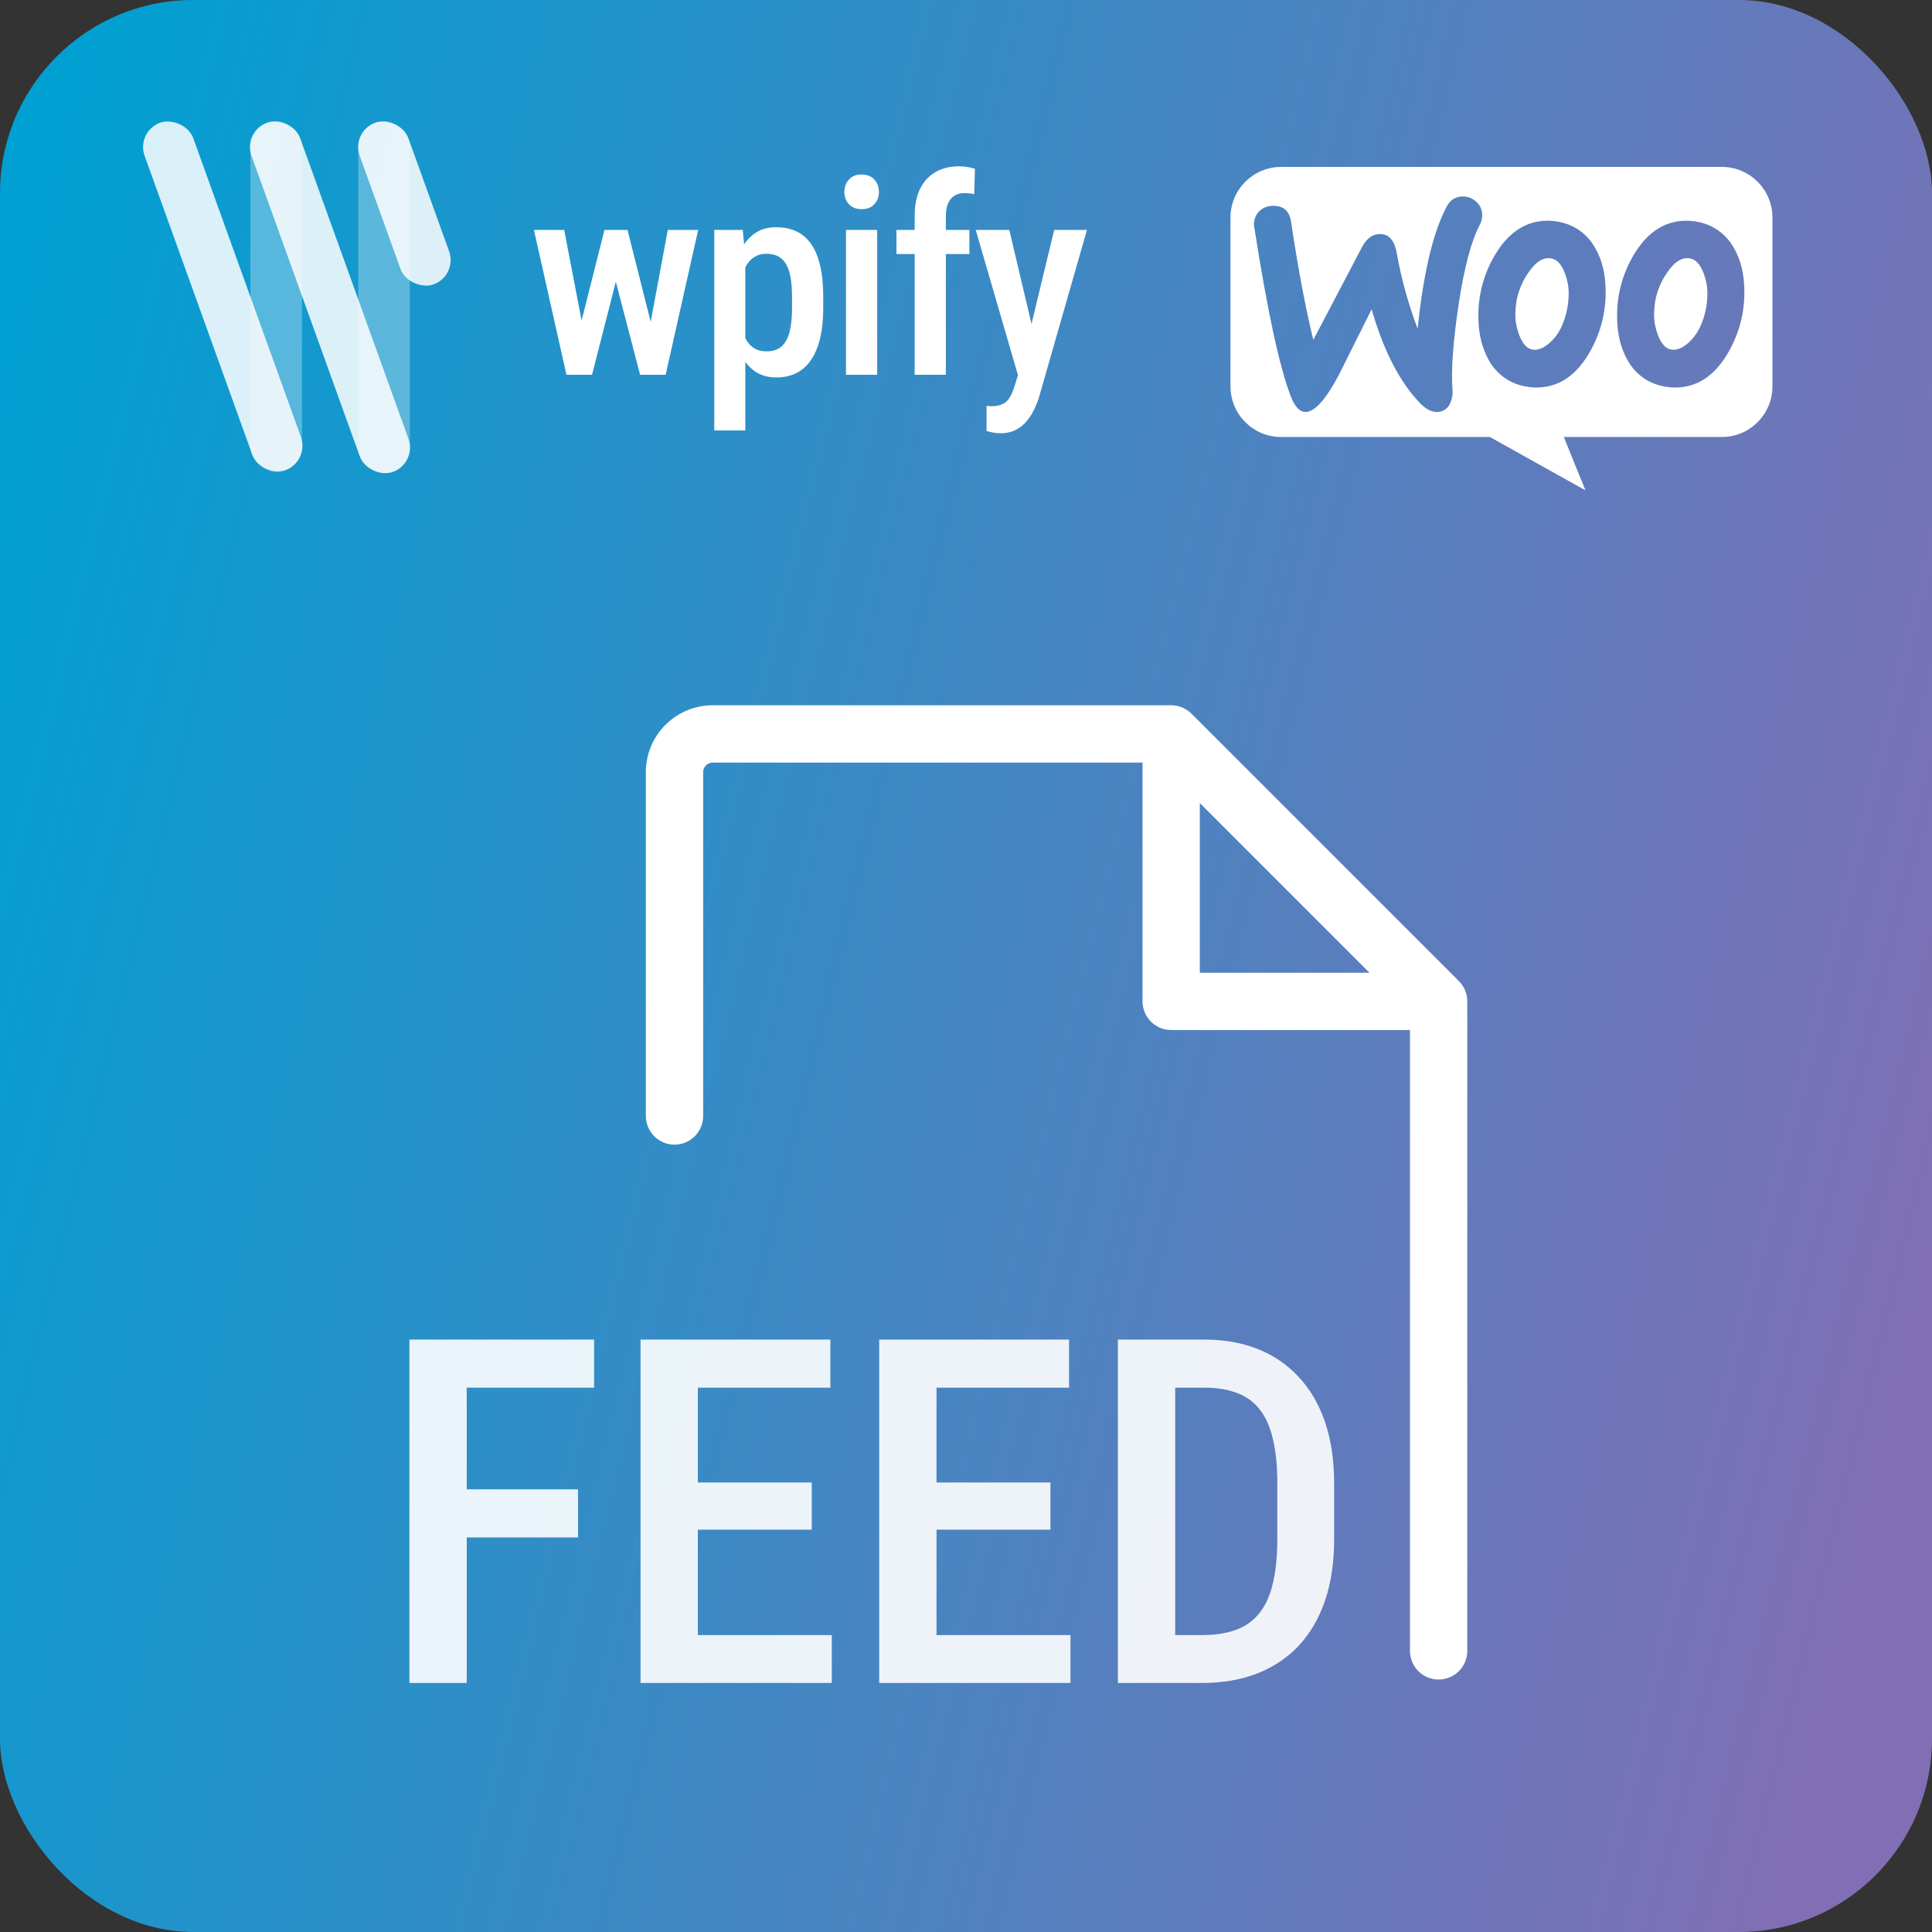 <?xml version="1.0" encoding="UTF-8"?> <svg xmlns="http://www.w3.org/2000/svg" width="256" height="256" viewBox="0 0 256 256" fill="none"><rect x="0" y="0" width="256" height="256" fill="#333333" stroke="none"/><rect width="256" height="256" rx="25.6" fill="url(#paint0_linear_2139_8637)"></rect><path d="M194.422 132.688V218.75C194.422 219.757 194.022 220.723 193.31 221.435C192.598 222.147 191.632 222.547 190.625 222.547C189.618 222.547 188.652 222.147 187.94 221.435C187.228 220.723 186.828 219.757 186.828 218.75V136.484H155.188C154.181 136.484 153.215 136.084 152.503 135.372C151.791 134.66 151.391 133.694 151.391 132.688V101.047H94.438C94.102 101.047 93.78 101.18 93.543 101.418C93.305 101.655 93.172 101.977 93.172 102.313V147.875C93.172 148.882 92.772 149.848 92.06 150.56C91.348 151.272 90.382 151.672 89.375 151.672C88.368 151.672 87.402 151.272 86.69 150.56C85.978 149.848 85.578 148.882 85.578 147.875V102.313C85.578 99.963 86.511 97.709 88.173 96.048C89.834 94.386 92.088 93.453 94.438 93.453H155.188C155.687 93.453 156.182 93.551 156.643 93.742C157.105 93.933 157.524 94.213 157.877 94.567L193.314 130.004C194.024 130.717 194.423 131.682 194.422 132.688ZM158.984 128.891H181.462L158.984 106.413V128.891Z" fill="white"></path><path d="M61.844 177.5V223H54.25V177.5H61.844ZM76.594 197.344V203.719H60.094V197.344H76.594ZM78.719 177.5V183.875H60.094V177.5H78.719ZM110.219 216.656V223H90.469V216.656H110.219ZM92.469 177.5V223H84.875V177.5H92.469ZM107.562 196.438V202.688H90.469V196.438H107.562ZM110.031 177.5V183.875H90.469V177.5H110.031ZM141.844 216.656V223H122.094V216.656H141.844ZM124.094 177.5V223H116.5V177.5H124.094ZM139.188 196.438V202.688H122.094V196.438H139.188ZM141.656 177.5V183.875H122.094V177.5H141.656ZM159.281 223H151.375L151.438 216.656H159.281C161.719 216.656 163.667 216.208 165.125 215.312C166.583 214.396 167.635 213 168.281 211.125C168.927 209.25 169.25 206.854 169.25 203.938V196.531C169.25 194.281 169.062 192.365 168.688 190.781C168.333 189.177 167.771 187.875 167 186.875C166.25 185.854 165.26 185.104 164.031 184.625C162.802 184.125 161.323 183.875 159.594 183.875H151.219V177.5H159.594C162.198 177.5 164.552 177.917 166.656 178.75C168.76 179.583 170.562 180.812 172.062 182.438C173.583 184.042 174.75 186.031 175.562 188.406C176.375 190.781 176.781 193.51 176.781 196.594V203.938C176.781 207.021 176.375 209.75 175.562 212.125C174.75 214.479 173.583 216.469 172.062 218.094C170.542 219.698 168.708 220.917 166.562 221.75C164.417 222.583 161.99 223 159.281 223ZM155.719 177.5V223H148.125V177.5H155.719Z" fill="white" fill-opacity="0.9"></path><path fill-rule="evenodd" clip-rule="evenodd" d="M228.175 22.119H169.747C166.044 22.119 163.044 25.13 163.044 28.826V51.196C163.044 54.892 166.044 57.902 169.728 57.902H197.413L210.079 64.971L207.211 57.902H228.175C231.858 57.902 234.858 54.892 234.858 51.196V28.826C234.858 25.13 231.858 22.119 228.175 22.119ZM168.513 27.283C167.791 27.302 167.127 27.645 166.671 28.198C166.234 28.769 166.063 29.493 166.215 30.217C167.943 41.269 169.557 48.718 171.057 52.567C171.608 53.977 172.291 54.644 173.089 54.587C174.304 54.492 175.785 52.796 177.513 49.462C177.898 48.69 178.366 47.753 178.916 46.653L178.916 46.653L178.919 46.647C179.7 45.085 180.646 43.194 181.748 40.983C183.343 46.527 185.507 50.7 188.242 53.501C189.02 54.282 189.78 54.644 190.558 54.587C191.223 54.549 191.831 54.13 192.115 53.52C192.4 52.929 192.533 52.263 192.457 51.596C192.267 48.909 192.552 45.156 193.274 40.373C194.014 35.419 194.964 31.875 196.103 29.741C196.331 29.322 196.426 28.826 196.388 28.331C196.35 27.664 196.027 27.035 195.495 26.635C194.983 26.197 194.318 25.987 193.653 26.045C192.818 26.083 192.077 26.578 191.717 27.34C189.913 30.675 188.622 36.086 187.843 43.555C186.609 40.297 185.678 36.924 185.071 33.495C184.748 31.742 183.95 30.922 182.659 31.018C181.767 31.075 181.045 31.665 180.456 32.77L174.019 45.041C172.975 40.754 171.988 35.533 171.076 29.398C170.848 27.893 169.994 27.188 168.513 27.283ZM211.351 32.828C210.364 31.056 208.655 29.798 206.661 29.417C206.129 29.303 205.597 29.246 205.066 29.246C202.255 29.246 199.958 30.713 198.173 33.647C196.654 36.143 195.856 39.02 195.894 41.935C195.894 44.203 196.369 46.146 197.299 47.766C198.287 49.538 199.996 50.795 201.99 51.176C202.521 51.291 203.053 51.348 203.585 51.348C206.414 51.348 208.712 49.881 210.478 46.947C211.997 44.431 212.794 41.554 212.756 38.601C212.756 36.334 212.281 34.409 211.351 32.828ZM207.648 41.002C207.25 42.926 206.509 44.374 205.408 45.365C204.553 46.146 203.756 46.451 203.034 46.318C202.312 46.184 201.743 45.536 201.306 44.412C200.983 43.555 200.793 42.659 200.793 41.726C200.793 41.002 200.869 40.278 201.002 39.573C201.287 38.315 201.8 37.134 202.559 36.067C203.528 34.638 204.553 34.028 205.616 34.257C206.338 34.409 206.908 35.038 207.344 36.162C207.667 37.02 207.857 37.915 207.857 38.83C207.857 39.554 207.8 40.278 207.648 41.002ZM225.042 29.417C227.035 29.798 228.744 31.056 229.731 32.828C230.662 34.409 231.137 36.334 231.137 38.601C231.175 41.554 230.377 44.431 228.858 46.947C227.092 49.881 224.795 51.348 221.965 51.348C221.434 51.348 220.902 51.291 220.37 51.176C218.377 50.795 216.668 49.538 215.68 47.766C214.75 46.146 214.275 44.203 214.275 41.935C214.237 39.02 215.035 36.143 216.554 33.647C218.339 30.713 220.637 29.246 223.446 29.246C223.979 29.246 224.51 29.303 225.042 29.417ZM223.788 45.365C224.889 44.374 225.63 42.926 226.029 41.002C226.181 40.278 226.238 39.554 226.238 38.83C226.238 37.915 226.048 37.02 225.725 36.162C225.288 35.038 224.719 34.409 223.997 34.257C222.934 34.028 221.909 34.638 220.94 36.067C220.18 37.134 219.668 38.315 219.383 39.573C219.25 40.278 219.174 41.002 219.174 41.726C219.174 42.659 219.364 43.555 219.687 44.412C220.124 45.536 220.693 46.184 221.415 46.318C222.137 46.451 222.934 46.146 223.788 45.365Z" fill="white"></path><path d="M76.336 45.366L80.097 30.466H82.704L82.19 35.024L78.447 49.658H76.141L76.336 45.366ZM74.758 30.466L77.631 45.419L77.649 49.658H75.059L70.749 30.466H74.758ZM85.738 45.242L88.487 30.466H92.513L88.203 49.658H85.613L85.738 45.242ZM83.148 30.466L86.855 45.171L87.121 49.658H84.815L81.001 35.024L80.505 30.466H83.148ZM98.758 34.155V57.037H94.643V30.466H98.421L98.758 34.155ZM109.082 39.299V40.825C109.082 42.327 108.946 43.651 108.674 44.798C108.402 45.945 108 46.909 107.467 47.689C106.947 48.458 106.303 49.038 105.534 49.428C104.765 49.818 103.867 50.013 102.838 50.013C101.868 50.013 101.023 49.8 100.301 49.374C99.592 48.949 98.995 48.352 98.51 47.583C98.025 46.814 97.635 45.904 97.339 44.851C97.055 43.787 96.848 42.628 96.718 41.375V39.033C96.848 37.709 97.049 36.503 97.321 35.415C97.605 34.315 97.989 33.369 98.474 32.577C98.971 31.784 99.574 31.175 100.283 30.75C100.993 30.324 101.839 30.111 102.82 30.111C103.849 30.111 104.753 30.294 105.534 30.661C106.314 31.027 106.965 31.589 107.485 32.346C108.017 33.103 108.413 34.061 108.674 35.219C108.946 36.367 109.082 37.727 109.082 39.299ZM104.949 40.825V39.299C104.949 38.318 104.884 37.472 104.753 36.763C104.635 36.041 104.434 35.45 104.15 34.989C103.878 34.528 103.53 34.185 103.104 33.96C102.69 33.736 102.176 33.623 101.561 33.623C101.017 33.623 100.538 33.736 100.124 33.96C99.71 34.185 99.361 34.498 99.077 34.9C98.793 35.291 98.569 35.758 98.403 36.302C98.238 36.834 98.131 37.413 98.084 38.04V42.386C98.19 43.142 98.368 43.84 98.616 44.479C98.864 45.106 99.225 45.608 99.698 45.986C100.183 46.365 100.816 46.554 101.596 46.554C102.199 46.554 102.714 46.436 103.139 46.199C103.565 45.963 103.908 45.608 104.168 45.135C104.44 44.662 104.635 44.071 104.753 43.361C104.884 42.64 104.949 41.794 104.949 40.825ZM116.231 30.466V49.658H112.098V30.466H116.231ZM111.885 25.446C111.885 24.784 112.086 24.234 112.488 23.796C112.89 23.347 113.452 23.122 114.173 23.122C114.894 23.122 115.456 23.347 115.858 23.796C116.26 24.234 116.461 24.784 116.461 25.446C116.461 26.084 116.26 26.622 115.858 27.06C115.456 27.498 114.894 27.716 114.173 27.716C113.452 27.716 112.89 27.498 112.488 27.06C112.086 26.622 111.885 26.084 111.885 25.446ZM125.331 49.658H121.198V28.639C121.198 27.208 121.435 26.008 121.908 25.038C122.392 24.056 123.072 23.311 123.947 22.803C124.834 22.294 125.881 22.04 127.087 22.04C127.454 22.04 127.814 22.07 128.169 22.129C128.524 22.176 128.861 22.253 129.18 22.36L129.091 25.73C128.926 25.682 128.719 25.647 128.471 25.623C128.234 25.6 128.004 25.588 127.779 25.588C127.259 25.588 126.815 25.706 126.449 25.942C126.082 26.179 125.804 26.522 125.615 26.971C125.426 27.421 125.331 27.977 125.331 28.639V49.658ZM128.453 30.466V33.659H118.786V30.466H128.453ZM135.567 47.547L139.682 30.466H144.028L137.695 52.567C137.553 53.052 137.352 53.572 137.092 54.128C136.844 54.684 136.519 55.21 136.116 55.707C135.726 56.215 135.235 56.623 134.644 56.931C134.065 57.25 133.373 57.41 132.569 57.41C132.238 57.41 131.918 57.38 131.611 57.321C131.304 57.262 131.008 57.191 130.724 57.108V53.774C130.819 53.785 130.925 53.797 131.043 53.809C131.162 53.821 131.268 53.827 131.363 53.827C131.942 53.827 132.421 53.738 132.799 53.561C133.178 53.395 133.491 53.123 133.74 52.745C133.988 52.378 134.207 51.887 134.396 51.273L135.567 47.547ZM133.74 30.466L137.11 44.745L137.837 49.374L134.999 50.102L129.287 30.466H133.74Z" fill="white"></path><rect opacity="0.3" width="46.657" height="6.841" rx="3.42" transform="matrix(-4.37114e-08 1 1 4.37114e-08 47.468 16.062)" fill="white"></rect><rect opacity="0.3" width="46.482" height="6.841" rx="3.42" transform="matrix(-4.37114e-08 1 1 4.37114e-08 33.172 16.062)" fill="white"></rect><rect opacity="0.85" width="48.927" height="6.855" rx="3.427" transform="matrix(0.339 0.941 0.941 -0.339 18 17.42)" fill="white"></rect><rect opacity="0.85" width="49.172" height="6.855" rx="3.427" transform="matrix(0.339 0.941 0.941 -0.339 32.164 17.42)" fill="white"></rect><rect opacity="0.85" width="22.771" height="6.855" rx="3.427" transform="matrix(0.339 0.941 0.941 -0.339 46.503 17.42)" fill="white"></rect><defs><linearGradient id="paint0_linear_2139_8637" x1="4.211" y1="23.214" x2="278.711" y2="90.305" gradientUnits="userSpaceOnUse"><stop stop-color="#00A0D2"></stop><stop offset="1" stop-color="#826EB4"></stop></linearGradient></defs></svg> 